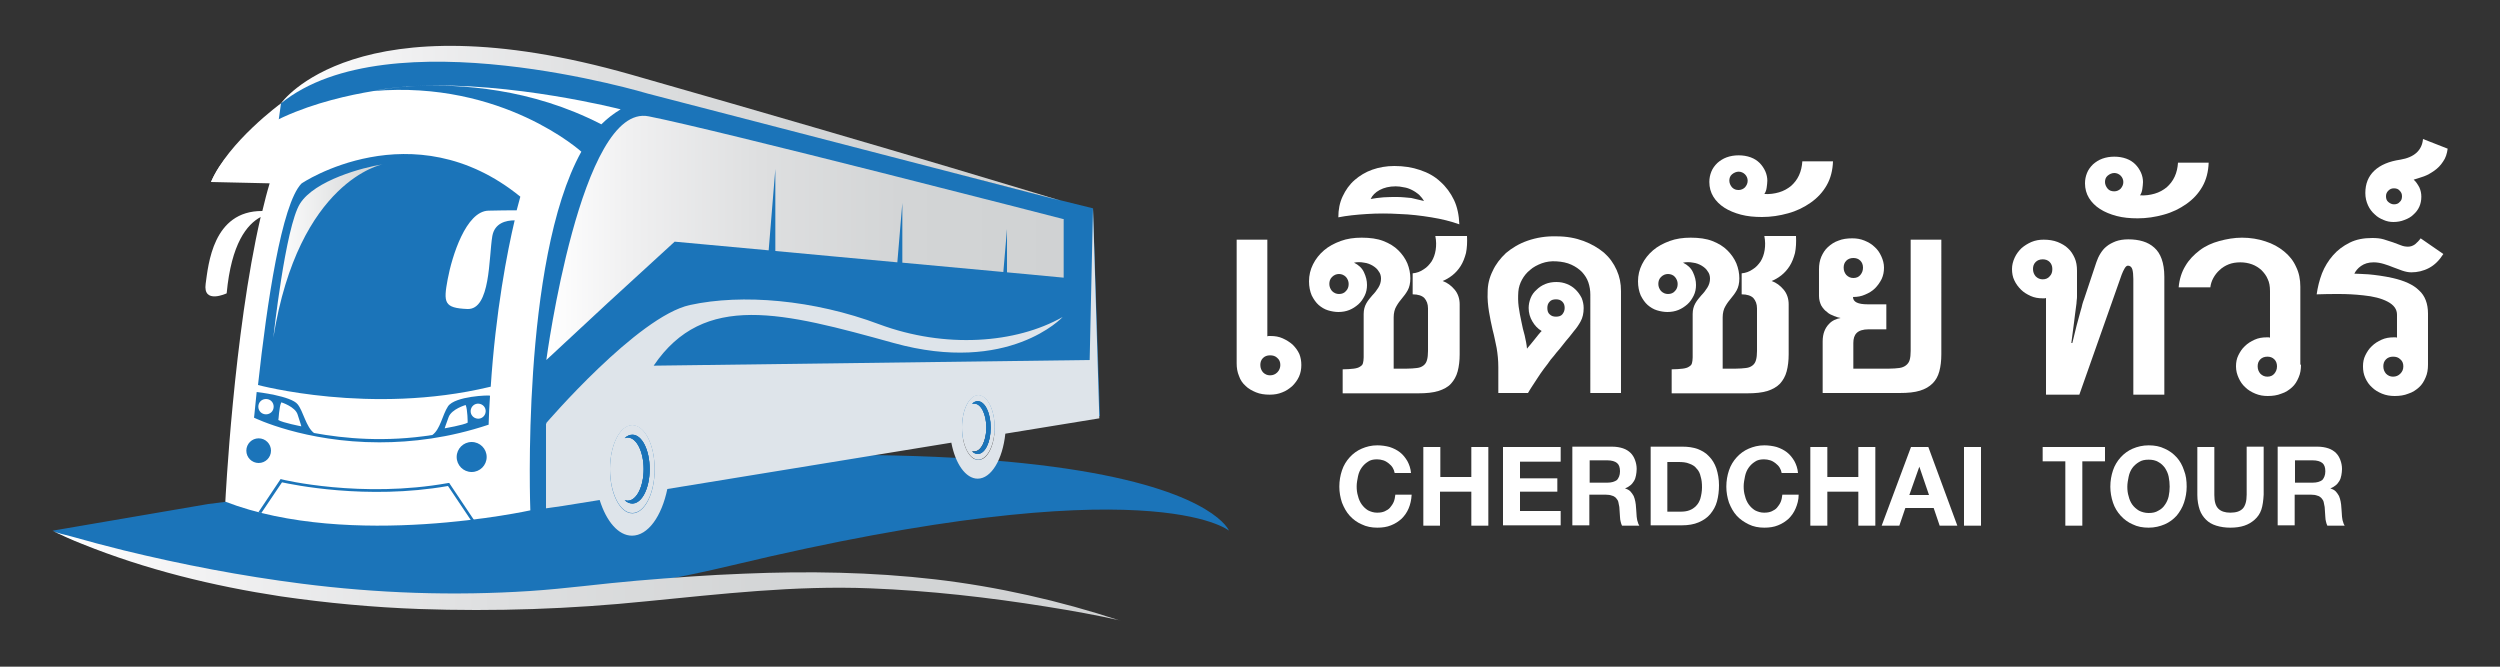 <?xml version="1.0" encoding="utf-8"?>
<!-- Generator: Adobe Illustrator 26.4.1, SVG Export Plug-In . SVG Version: 6.00 Build 0)  -->
<svg version="1.1" id="Layer_1" xmlns="http://www.w3.org/2000/svg" xmlns:xlink="http://www.w3.org/1999/xlink" x="0px" y="0px"
	 viewBox="0 0 750 200" style="enable-background:new 0 0 750 200;" xml:space="preserve">
<rect x="0" y="0" width="750" height="200" fill="#333333" stroke="none"/>
<style type="text/css">
	.st0{fill:#1B74B9;}
	.st1{fill:url(#SVGID_1_);}
	.st2{fill:#FFFFFF;}
	.st3{fill:#DEE4EA;}
	.st4{fill:#6F7175;}
	.st5{fill:#F49123;}
	.st6{fill:url(#SVGID_00000143611332371383520230000010884361912440766619_);}
	.st7{fill:none;}
	.st8{fill:url(#SVGID_00000013884236778756065790000001603893269013225893_);}
	.st9{fill:url(#SVGID_00000018225785002325316080000002570147076269128578_);}
</style>
<g>
	<g>
		<path class="st0" d="M62.5,151.2l-46.7,8c0,0,78.1,40.5,203.8,10.4s149.1-10.4,149.1-10.4S351.4,113.9,62.5,151.2z"/>
		<linearGradient id="SVGID_1_" gradientUnits="userSpaceOnUse" x1="15.684" y1="172.723" x2="336.345" y2="172.723">
			<stop  offset="0" style="stop-color:#FFFFFF"/>
			<stop  offset="0.16" style="stop-color:#F0F0F1"/>
			<stop  offset="0.414" style="stop-color:#DEDFE0"/>
			<stop  offset="0.685" style="stop-color:#D3D5D6"/>
			<stop  offset="1" style="stop-color:#D0D2D3"/>
		</linearGradient>
		<path class="st1" d="M336.3,186.2c-7.4-1.7-14.8-3-22.3-4.2c-17.5-2.8-35.1-4.8-52.9-5.5c-22.6-0.9-44.8,1.7-67.3,3.9
			c-22.5,2.3-45.3,3.1-68,2.3c-13.9-0.5-27.8-1.8-41.6-3.8c-20.3-3.1-40.4-8-59.5-15.7c-3.1-1.2-6.1-2.6-9.1-4
			c1.7,0.8,3.9,1.2,5.7,1.7c5.3,1.5,10.5,2.9,15.8,4.2c17.6,4.3,35.4,7.7,53.4,10c22.7,2.9,45.6,3.7,68.5,2.2
			c10.7-0.7,21.4-2.2,32.1-3.1c10.7-0.9,21.4-1.7,32.1-2.1c19.1-0.8,38.3-0.5,57.3,1.7c18.8,2.2,37.3,6.4,55.3,12.3
			C336.2,186.2,336.2,186.2,336.3,186.2z"/>
		<g>
			<path class="st2" d="M84.3,31c0,0-15.8,11.5-21,23.6L88.1,46l1.1-7.8L84.3,31z"/>
			<path class="st0" d="M67.7,150.6L84.3,31c0,0,16.7-18.7,49-14.6s42.8,5.8,42.8,5.8l121.1,32.5l21,5.4l9.7,2.4l2.1,62.3
				l-170.8,28.5L67.7,150.6z"/>
			<path class="st3" d="M189.7,127.5c-3.7,0-6.7,5.9-6.7,13.2c0,7.3,3,13.2,6.7,13.2c3.7,0,6.7-5.9,6.7-13.2
				C196.4,133.4,193.4,127.5,189.7,127.5z M189.7,151.1c-0.8,0-1.6-0.4-2.3-1c0.3,0.1,0.6,0.2,0.9,0.2c2.6,0,4.8-4.2,4.8-9.5
				c0-5.2-2.1-9.5-4.8-9.5c-0.3,0-0.6,0.1-0.9,0.2c0.7-0.7,1.4-1,2.3-1c2.9,0,5.2,4.6,5.2,10.3C194.9,146.5,192.6,151.1,189.7,151.1
				z"/>
			<path class="st3" d="M293.5,118.5c-2.7,0-4.9,4.4-4.9,9.7c0,5.4,2.2,9.7,4.9,9.7c2.7,0,4.9-4.4,4.9-9.7
				C298.4,122.9,296.2,118.5,293.5,118.5z M293.3,136.1c-0.6,0-1.2-0.3-1.7-0.8c0.2,0.1,0.4,0.1,0.7,0.1c2,0,3.6-3.2,3.6-7.2
				c0-4-1.6-7.2-3.6-7.2c-0.2,0-0.4,0-0.7,0.1c0.5-0.5,1.1-0.8,1.7-0.8c2.2,0,3.9,3.5,3.9,7.8C297.2,132.6,295.5,136.1,293.3,136.1z
				"/>
		</g>
		<g>
			<path class="st4" d="M76.2,124.8l0,0.2c0,0,0,0,0,0c0.9,0.4,1.8,0.7,2.7,1C78,125.7,77.1,125.2,76.2,124.8z"/>
			<path class="st4" d="M95.6,130.5c-0.1,0-0.1-0.1-0.2-0.1c-5.3-0.9-10.8-2.3-16.4-4.3C86.2,129.1,95.6,130.5,95.6,130.5z"/>
		</g>
		<path class="st5" d="M146.5,126.7C146.5,126.7,146.5,126.7,146.5,126.7C146.5,126.7,146.5,126.6,146.5,126.7L146.5,126.7z"/>
		
			<linearGradient id="SVGID_00000109726949000980237200000012496832335720524730_" gradientUnits="userSpaceOnUse" x1="163.89" y1="71.333" x2="318.888" y2="71.333">
			<stop  offset="0" style="stop-color:#FFFFFF"/>
			<stop  offset="0.16" style="stop-color:#F0F0F1"/>
			<stop  offset="0.414" style="stop-color:#DEDFE0"/>
			<stop  offset="0.685" style="stop-color:#D3D5D6"/>
			<stop  offset="1" style="stop-color:#D0D2D3"/>
		</linearGradient>
		<path style="fill:url(#SVGID_00000109726949000980237200000012496832335720524730_);" d="M318.9,65.7c0,0-103.9-26.8-124.3-30.8
			c-20.4-4.1-30.7,73.1-30.7,73.1l18.3-17l20.2-18.5l28.2,2.6l2-24.4v24.6l36.6,3.4l1.5-17.8v17.9l30.3,2.8l1.1-12.9v13l17,1.6V65.7
			z"/>
		<path class="st0" d="M189.7,130.4c-0.8,0-1.6,0.4-2.3,1c0.3-0.1,0.6-0.2,0.9-0.2c2.6,0,4.8,4.2,4.8,9.5c0,5.2-2.1,9.5-4.8,9.5
			c-0.3,0-0.6-0.1-0.9-0.2c0.7,0.7,1.4,1,2.3,1c2.9,0,5.2-4.6,5.2-10.3C194.9,135,192.6,130.4,189.7,130.4z"/>
		<path class="st0" d="M293.3,120.4c-0.6,0-1.2,0.3-1.7,0.8c0.2-0.1,0.4-0.1,0.7-0.1c2,0,3.6,3.2,3.6,7.2c0,4-1.6,7.2-3.6,7.2
			c-0.2,0-0.4,0-0.7-0.1c0.5,0.5,1.1,0.8,1.7,0.8c2.2,0,3.9-3.5,3.9-7.8C297.2,124,295.5,120.4,293.3,120.4z"/>
		<g>
			<path class="st0" d="M189.7,130.4c-0.8,0-1.6,0.4-2.3,1c0.3-0.1,0.6-0.2,0.9-0.2c2.6,0,4.8,4.2,4.8,9.5c0,5.2-2.1,9.5-4.8,9.5
				c-0.3,0-0.6-0.1-0.9-0.2c0.7,0.7,1.4,1,2.3,1c2.9,0,5.2-4.6,5.2-10.3C194.9,135,192.6,130.4,189.7,130.4z"/>
			<path class="st3" d="M327.9,62.5l-1,45.5l-130.8,1.7c15.1-22.3,38.8-16,72-6.8c34.6,9.6,50.7-7.8,50.7-7.8
				c-14.1,8-35.3,9.5-55,2.2c-19.7-7.4-41.2-9.2-56.8-5.8c-15.7,3.4-43.2,35.5-43.2,35.5l0.2,0l-0.2,0.2v25.3l4.9-0.7l11.2-1.8
				c2,6.4,5.6,10.7,9.7,10.7c4.8,0,8.9-5.8,10.6-14l85.2-13.9c1.2,6.3,4.3,10.8,7.9,10.8c4.1,0,7.5-5.8,8.3-13.5l28.2-4.6
				L327.9,62.5z M189.7,154c-3.7,0-6.7-5.9-6.7-13.2c0-7.3,3-13.2,6.7-13.2c3.7,0,6.7,5.9,6.7,13.2C196.4,148.1,193.4,154,189.7,154
				z M293.5,138c-2.7,0-4.9-4.4-4.9-9.7c0-5.4,2.2-9.7,4.9-9.7c2.7,0,4.9,4.4,4.9,9.7C298.4,133.7,296.2,138,293.5,138z"/>
			<path class="st0" d="M293.3,120.4c-0.6,0-1.2,0.3-1.7,0.8c0.2-0.1,0.4-0.1,0.7-0.1c2,0,3.6,3.2,3.6,7.2c0,4-1.6,7.2-3.6,7.2
				c-0.2,0-0.4,0-0.7-0.1c0.5,0.5,1.1,0.8,1.7,0.8c2.2,0,3.9-3.5,3.9-7.8C297.2,124,295.5,120.4,293.3,120.4z"/>
		</g>
		<path class="st7" d="M77.2,115.5c0,0,33.8,9.1,69.4,0.6l0.4-0.1l0,0.3c1.5-23,5-40.9,7.2-50.2c-2.6,0-6,0.8-6.7,4.7
			c-1.1,6.5-0.5,22.2-7.5,21.9c-7-0.3-7.2-2-5.9-8.9c1.3-7,5.6-20.4,12.2-20.6c3.3-0.1,6.3-0.1,8.5-0.1c0.7-2.7,1.1-4.1,1.1-4.1
			c-32.4-26.4-65.8-3.9-65.8-3.9C84.3,61.3,79.9,90.7,77.2,115.5z"/>
		<g>
			<path class="st2" d="M112.1,27.3c-14.7,2.4-41,9.2-48.8,27.3L80.9,55l0,0c-0.8,2.6-1.5,5.4-2.2,8.3c-14.9-0.1-16.2,16.2-17,21.8
				c-0.9,6.3,6.3,2.9,6.3,2.9c1.4-15,6.1-20.7,10.2-22.9c-8.1,35-10.6,85.4-10.6,85.4c37.5,14.5,91.5,2.6,91.5,2.6
				s-2.9-74.8,15.3-107.6C174.5,45.6,150.8,24,112.1,27.3z M156.1,59c0,0-0.4,1.4-1.1,4.1c-2.2,0-5.2,0-8.5,0.1
				c-6.7,0.2-10.9,13.6-12.2,20.6c-1.3,7-1.1,8.6,5.9,8.9c7,0.3,6.4-15.4,7.5-21.9c0.7-3.9,4.1-4.7,6.7-4.7
				c-2.2,9.3-5.7,27.2-7.2,50.2l0-0.3l-0.4,0.1c-35.6,8.5-69.4-0.6-69.4-0.6c2.7-24.8,7.1-54.2,13-60.4
				C90.2,55.1,123.7,32.7,156.1,59z"/>
			<path class="st2" d="M186.2,32.8c0,0-32.7-8.4-61.4-7c13.1-0.6,34.5,0.6,55.6,11.5C182.2,35.5,184.2,34,186.2,32.8z"/>
		</g>
		<path class="st2" d="M122.3,26L122.3,26c0.8-0.1,1.7-0.1,2.6-0.2c-7.9,0.4-12.7,1.4-12.7,1.4c3-0.5,6-0.9,9.2-1.2
			C121.9,26.1,122.3,26,122.3,26z"/>
		<g>
			
				<linearGradient id="SVGID_00000083051507148518140230000014687077332178362033_" gradientUnits="userSpaceOnUse" x1="84.344" y1="36.959" x2="318.192" y2="36.959">
				<stop  offset="0" style="stop-color:#FFFFFF"/>
				<stop  offset="0.16" style="stop-color:#F0F0F1"/>
				<stop  offset="0.414" style="stop-color:#DEDFE0"/>
				<stop  offset="0.685" style="stop-color:#D3D5D6"/>
				<stop  offset="1" style="stop-color:#D0D2D3"/>
			</linearGradient>
			<path style="fill:url(#SVGID_00000083051507148518140230000014687077332178362033_);" d="M318.2,60.2L194.4,28.1
				c0,0-77.7-23.4-110.1,2.9c0,0,22.4-32.2,105.1-8.6S318.2,60.2,318.2,60.2z"/>
			
				<linearGradient id="SVGID_00000106146128867797802720000016857461473198568610_" gradientUnits="userSpaceOnUse" x1="82.024" y1="75.328" x2="114.828" y2="75.328">
				<stop  offset="6.407077e-04" style="stop-color:#FFFFFF"/>
				<stop  offset="1" style="stop-color:#D0D2D3"/>
			</linearGradient>
			<path style="fill:url(#SVGID_00000106146128867797802720000016857461473198568610_);" d="M82,101.3c0,0,3.6-33.2,8-40.2
				s18.9-10.9,24.8-11.8C114.8,49.3,89.6,54,82,101.3z"/>
		</g>
		<g>
			<circle class="st0" cx="77.6" cy="135.2" r="3.7"/>
			<circle class="st0" cx="141.5" cy="137.1" r="4.5"/>
			<path class="st0" d="M134.4,121.9c-1.7,2.6-2.3,6.9-4.7,8.6c-14,2.2-26.3,1.1-35.5-0.6c-2.4-1.8-3.2-6.5-4.9-8.6
				c-1.9-2.5-12.2-3.7-12.3-3.7l-0.7,6.9l-0.1,0.8c0.2,0.1,15.2,7.4,37.6,7.4c9.8,0,20.8-1.3,32.8-5.3l0-0.4l0,0
				c0.1-2.8,0.2-5.5,0.4-8.2v-0.1C146.9,118.5,136.5,118.8,134.4,121.9z M84.4,120.7c0,0,4.2,1.3,4.9,3.7c0.8,2.4,1.1,3.5,1.1,3.5
				s-5.7-1.1-6.9-1.9C83.6,126,83.7,122,84.4,120.7z M79.8,119.7c1.3,0,2.3,1,2.3,2.3c0,1.3-1,2.3-2.3,2.3c-1.3,0-2.3-1-2.3-2.3
				C77.5,120.7,78.5,119.7,79.8,119.7z M141.2,123.2c0.1-1.3,1.2-2.2,2.4-2.1c1.3,0.1,2.2,1.2,2.1,2.4c-0.1,1.3-1.2,2.2-2.4,2.1
				C142,125.5,141.1,124.4,141.2,123.2z M134.6,125.1c0.9-2.4,5.1-3.6,5.1-3.6c0.6,1.4,0.6,5.3,0.6,5.3c-1.2,0.7-6.9,1.7-6.9,1.7
				S133.7,127.5,134.6,125.1z"/>
			<path class="st0" d="M134.8,144.9l-0.3,0c-26,4.7-49.8-1-50-1.1l-0.3-0.1l-6.7,10c0.3,0.1,0.6,0.2,0.9,0.2l6.2-9.2
				c2.8,0.6,25.3,5.4,49.8,1.1l6.9,10.3c0.3,0,0.6-0.1,0.9-0.1l-7.3-10.9L134.8,144.9z"/>
		</g>
	</g>
	<g>
		<g>
			<path class="st2" d="M390.4,109.5c0,1.2-0.2,2.4-0.7,3.5c-0.5,1.1-1.2,2-2,2.8c-0.9,0.8-1.9,1.5-3,1.9c-1.2,0.5-2.4,0.7-3.8,0.7
				c-1.5,0-2.9-0.2-4.1-0.7c-1.2-0.5-2.3-1.1-3.1-1.9c-0.9-0.8-1.6-1.8-2-3c-0.5-1.2-0.7-2.4-0.7-3.8V71.9h9.2v29
				c0.2-0.1,0.4-0.1,0.5-0.1c0.1,0,0.3,0,0.5,0c1.3,0,2.5,0.2,3.6,0.7c1.1,0.5,2.1,1.1,3,1.9c0.8,0.8,1.5,1.7,2,2.8
				C390.2,107.2,390.4,108.3,390.4,109.5z M384.1,109.5c0-0.9-0.3-1.6-0.9-2.1c-0.6-0.6-1.3-0.8-2.2-0.8c-0.9,0-1.6,0.3-2.1,0.8
				c-0.6,0.6-0.8,1.3-0.8,2.1c0,0.9,0.3,1.6,0.8,2.2c0.6,0.6,1.3,0.9,2.1,0.9c0.9,0,1.6-0.3,2.2-0.9
				C383.8,111.1,384.1,110.3,384.1,109.5z"/>
			<path class="st2" d="M440.1,70.8c0.1,1.9,0,3.6-0.3,5.1c-0.4,1.5-0.9,2.8-1.6,3.9c-0.7,1.1-1.5,2-2.5,2.8
				c-0.9,0.7-1.9,1.3-2.9,1.7c1.4,0.5,2.6,1.4,3.6,2.6c1,1.2,1.5,2.7,1.5,4.4v15c0,1.9-0.2,3.6-0.6,5.1c-0.4,1.5-1.1,2.7-2,3.7
				s-2.2,1.7-3.8,2.2c-1.6,0.5-3.6,0.7-6.1,0.7h-22.6v-7.2c1.3,0,2.4-0.1,3.3-0.2c0.8-0.1,1.5-0.3,1.9-0.6c0.5-0.3,0.8-0.6,0.9-1.1
				c0.1-0.4,0.2-1,0.2-1.7v-13c0-1.3,0.3-2.3,0.8-3.2c0.5-0.9,1.2-1.7,1.8-2.4c0.7-0.7,1.3-1.5,1.8-2.3c0.5-0.8,0.8-1.7,0.8-2.7
				c0-0.8-0.2-1.6-0.7-2.2c-0.4-0.7-1-1.2-1.8-1.7c-0.7-0.4-1.6-0.8-2.6-0.9c-1-0.2-2-0.2-3,0c1.4,0.7,2.4,1.6,3,2.9
				c0.6,1.3,0.9,2.5,0.9,3.8c0,1.1-0.2,2.2-0.7,3.2c-0.5,1-1.1,1.9-1.9,2.6c-0.8,0.7-1.7,1.3-2.7,1.7c-1,0.4-2.1,0.6-3.3,0.6
				c-1,0-2.1-0.2-3.1-0.5c-1-0.3-2-0.9-2.8-1.6c-0.8-0.7-1.5-1.7-2.1-2.9c-0.5-1.2-0.8-2.6-0.8-4.2c0-1.8,0.4-3.5,1.2-5.1
				c0.8-1.6,1.9-3,3.3-4.2c1.4-1.2,3.1-2.1,5-2.8c1.9-0.7,4-1,6.3-1c2.5,0,4.7,0.3,6.5,1c1.8,0.7,3.3,1.6,4.5,2.8
				c1.2,1.2,2.1,2.5,2.7,3.9c0.6,1.5,0.9,3,0.9,4.5c0,1.5-0.3,2.7-0.8,3.6c-0.5,0.9-1.1,1.7-1.7,2.4c-0.6,0.7-1.2,1.5-1.7,2.4
				c-0.5,0.8-0.8,2-0.8,3.3v15.4h3.8c1.3,0,2.3-0.1,3.2-0.2c0.9-0.1,1.5-0.4,2-0.8c0.5-0.4,0.8-0.9,1-1.6c0.2-0.7,0.3-1.6,0.3-2.7
				V92.5c0-1.3-0.4-2.3-1.1-3.1c-0.7-0.7-1.9-1.1-3.5-1.1v-6.3c1.2-0.1,2.3-0.5,3.3-1.2c1-0.6,1.7-1.4,2.4-2.4c0.6-1,1-2.1,1.2-3.4
				c0.2-1.3,0.2-2.7-0.1-4.2H440.1z M404.6,85.2c0-0.8-0.3-1.5-0.8-2.1c-0.6-0.6-1.3-0.9-2.1-0.9c-0.8,0-1.5,0.3-2.1,0.9
				c-0.6,0.6-0.8,1.3-0.8,2.1c0,0.8,0.3,1.5,0.8,2.1c0.6,0.6,1.3,0.9,2.1,0.9c0.9,0,1.6-0.3,2.1-0.9
				C404.3,86.8,404.6,86.1,404.6,85.2z"/>
			<path class="st2" d="M437.8,67.3c-2.5-0.9-5.3-1.6-8.4-2.1c-3.1-0.5-6.3-0.9-9.6-1c-3.3-0.2-6.5-0.2-9.7,0
				c-3.2,0.2-6.1,0.5-8.6,1c0-2.3,0.4-4.4,1.3-6.3c0.9-1.9,2-3.5,3.6-4.9c1.5-1.3,3.3-2.4,5.3-3.1c2-0.7,4.2-1.1,6.6-1.1
				c2.8,0,5.4,0.4,7.7,1.2c2.4,0.8,4.4,1.9,6.1,3.5c1.7,1.5,3.1,3.4,4.1,5.5C437.2,62.1,437.7,64.6,437.8,67.3z M427.2,60.3
				c-0.4-0.7-0.9-1.3-1.5-1.9c-0.6-0.5-1.3-1-2.1-1.4c-0.8-0.4-1.6-0.7-2.4-0.8c-0.9-0.2-1.7-0.3-2.5-0.3c-1.9,0-3.5,0.4-4.8,1.1
				c-1.3,0.7-2.2,1.6-2.7,2.7c1.2-0.2,2.4-0.4,3.8-0.5c1.4-0.1,2.8-0.1,4.2-0.1c1.4,0,2.9,0.2,4.2,0.3
				C424.6,59.7,425.9,60,427.2,60.3z"/>
			<path class="st2" d="M477.1,88.4c0-1.3-0.2-2.5-0.6-3.7c-0.4-1.2-1.1-2.2-1.9-3.1c-0.9-0.9-1.9-1.6-3.2-2.2
				c-1.3-0.6-2.8-0.9-4.5-1c-1.6-0.1-3,0.1-4.4,0.6c-1.3,0.5-2.5,1.1-3.5,2c-1,0.8-1.8,1.8-2.4,2.9c-0.6,1.1-1,2.3-1.1,3.6
				c-0.1,1.5-0.1,3,0.1,4.5c0.2,1.5,0.5,3,0.8,4.4c0.3,1.5,0.6,2.9,1,4.2c0.3,1.4,0.6,2.7,0.7,4c0.2-0.3,0.5-0.6,1-1.2
				c0.4-0.5,0.8-1,1.3-1.6c0.4-0.5,0.8-1,1.2-1.5c0.4-0.5,0.7-0.8,0.9-1c-1.2-0.7-2.1-1.7-2.8-2.9c-0.7-1.2-1.1-2.5-1.1-4
				c0-1,0.2-2,0.6-3c0.4-1,1-1.8,1.8-2.5c0.7-0.7,1.6-1.3,2.6-1.7c1-0.4,2.1-0.6,3.3-0.6c1.2,0,2.2,0.2,3.2,0.6c1,0.4,1.9,1,2.6,1.7
				c0.7,0.7,1.3,1.5,1.8,2.5c0.4,1,0.6,2,0.6,3c0,1.6-0.3,2.9-0.9,4c-0.6,1.1-1.3,2.1-2,2.9c-0.4,0.6-1,1.2-1.5,1.9
				c-0.6,0.7-1.2,1.4-1.8,2.2c-0.6,0.8-1.2,1.5-1.9,2.3c-0.6,0.8-1.2,1.5-1.8,2.2c-0.6,0.9-1.3,1.8-2,2.7c-0.7,1-1.4,1.9-2,2.9
				c-0.6,0.9-1.2,1.8-1.7,2.6c-0.5,0.8-0.9,1.4-1.1,1.8h-8.9v-7.8c0-2-0.2-3.9-0.5-5.7c-0.4-1.8-0.7-3.6-1.2-5.4
				c-0.4-1.8-0.8-3.6-1.1-5.5s-0.5-3.8-0.4-5.9c0-2.2,0.5-4.3,1.5-6.3c0.9-2,2.3-3.8,4-5.4c1.8-1.5,3.9-2.8,6.5-3.7
				c2.6-0.9,5.5-1.4,8.7-1.3c3,0,5.7,0.5,8.1,1.4c2.4,0.9,4.4,2.1,6.1,3.5c1.7,1.5,2.9,3.2,3.8,5.2c0.9,2,1.3,4,1.3,6.3v30.6h-9.2
				V88.4z M469.4,92.4c0-0.8-0.2-1.4-0.7-1.9c-0.5-0.5-1.1-0.7-1.9-0.7c-0.8,0-1.5,0.2-1.9,0.7c-0.5,0.5-0.7,1.1-0.7,1.9
				c0,0.8,0.2,1.5,0.7,1.9c0.5,0.5,1.1,0.7,1.9,0.7c0.8,0,1.5-0.2,1.9-0.7C469.1,93.8,469.4,93.2,469.4,92.4z"/>
			<path class="st2" d="M538.8,70.8c0.1,1.9,0,3.6-0.3,5.1c-0.4,1.5-0.9,2.8-1.6,3.9c-0.7,1.1-1.5,2-2.5,2.8
				c-0.9,0.7-1.9,1.3-2.9,1.7c1.4,0.5,2.6,1.4,3.6,2.6c1,1.2,1.5,2.7,1.5,4.4v15c0,1.9-0.2,3.6-0.6,5.1c-0.4,1.5-1.1,2.7-2,3.7
				c-1,1-2.2,1.7-3.8,2.2c-1.6,0.5-3.6,0.7-6.1,0.7h-22.6v-7.2c1.3,0,2.4-0.1,3.3-0.2c0.8-0.1,1.5-0.3,1.9-0.6
				c0.5-0.3,0.8-0.6,0.9-1.1c0.1-0.4,0.2-1,0.2-1.7v-13c0-1.3,0.3-2.3,0.8-3.2c0.5-0.9,1.2-1.7,1.8-2.4c0.7-0.7,1.3-1.5,1.8-2.3
				c0.5-0.8,0.8-1.7,0.8-2.7c0-0.8-0.2-1.6-0.7-2.2c-0.4-0.7-1-1.2-1.8-1.7c-0.7-0.4-1.6-0.8-2.6-0.9c-1-0.2-2-0.2-3,0
				c1.4,0.7,2.4,1.6,3,2.9c0.6,1.3,0.9,2.5,0.9,3.8c0,1.1-0.2,2.2-0.7,3.2c-0.5,1-1.1,1.9-1.9,2.6c-0.8,0.7-1.7,1.3-2.7,1.7
				c-1,0.4-2.1,0.6-3.3,0.6c-1,0-2.1-0.2-3.1-0.5c-1-0.3-2-0.9-2.8-1.6c-0.8-0.7-1.5-1.7-2.1-2.9c-0.5-1.2-0.8-2.6-0.8-4.2
				c0-1.8,0.4-3.5,1.2-5.1c0.8-1.6,1.9-3,3.3-4.2c1.4-1.2,3.1-2.1,5-2.8c1.9-0.7,4-1,6.3-1c2.5,0,4.7,0.3,6.5,1
				c1.8,0.7,3.3,1.6,4.5,2.8c1.2,1.2,2.1,2.5,2.7,3.9c0.6,1.5,0.9,3,0.9,4.5c0,1.5-0.3,2.7-0.8,3.6c-0.5,0.9-1.1,1.7-1.7,2.4
				c-0.6,0.7-1.2,1.5-1.7,2.4c-0.5,0.8-0.8,2-0.8,3.3v15.4h3.8c1.3,0,2.3-0.1,3.2-0.2c0.9-0.1,1.5-0.4,2-0.8c0.5-0.4,0.8-0.9,1-1.6
				c0.2-0.7,0.3-1.6,0.3-2.7V92.5c0-1.3-0.4-2.3-1.1-3.1c-0.7-0.7-1.9-1.1-3.5-1.1v-6.3c1.2-0.1,2.3-0.5,3.3-1.2
				c1-0.6,1.7-1.4,2.4-2.4c0.6-1,1-2.1,1.2-3.4c0.2-1.3,0.2-2.7-0.1-4.2H538.8z M503.3,85.2c0-0.8-0.3-1.5-0.8-2.1s-1.3-0.9-2.1-0.9
				c-0.8,0-1.5,0.3-2.1,0.9c-0.6,0.6-0.8,1.3-0.8,2.1c0,0.8,0.3,1.5,0.8,2.1c0.6,0.6,1.3,0.9,2.1,0.9c0.9,0,1.6-0.3,2.1-0.9
				C503,86.8,503.3,86.1,503.3,85.2z"/>
			<path class="st2" d="M549.9,48.4c-0.1,2.7-0.7,5.1-1.9,7.2c-1.2,2.1-2.8,3.8-4.8,5.2c-2,1.4-4.2,2.5-6.8,3.2
				c-2.5,0.7-5.1,1.1-7.8,1.1c-2.3,0-4.4-0.2-6.3-0.7c-1.9-0.5-3.6-1.2-5-2.1c-1.4-0.9-2.5-2-3.3-3.3c-0.8-1.3-1.2-2.8-1.2-4.4
				c0-1.1,0.2-2.1,0.6-3.1c0.4-1,1-1.8,1.8-2.6c0.8-0.7,1.7-1.3,2.8-1.7c1.1-0.4,2.3-0.6,3.6-0.6c1.3,0,2.5,0.2,3.6,0.6
				c1.1,0.4,2,1,2.7,1.7c0.7,0.7,1.3,1.6,1.7,2.5c0.4,0.9,0.6,1.9,0.6,2.8c0,0.6-0.1,1.3-0.2,2.1c-0.1,0.8-0.4,1.5-0.7,1.9
				c1.6,0.1,3-0.1,4.4-0.5c1.4-0.4,2.6-1.1,3.6-1.9c1-0.9,1.8-1.9,2.4-3.2c0.6-1.3,0.9-2.7,1-4.2H549.9z M524.3,54.2
				c0-0.7-0.3-1.4-0.8-1.9c-0.5-0.5-1.2-0.8-1.9-0.8c-0.7,0-1.4,0.3-2,0.8c-0.6,0.5-0.8,1.2-0.8,1.9c0,0.7,0.3,1.4,0.8,2
				c0.6,0.6,1.2,0.8,2,0.8c0.7,0,1.4-0.3,1.9-0.8C524,55.6,524.3,55,524.3,54.2z"/>
			<path class="st2" d="M582.4,106.3c0,1.9-0.2,3.6-0.6,5.1c-0.4,1.5-1.1,2.7-2,3.6c-1,1-2.2,1.7-3.8,2.2c-1.6,0.5-3.6,0.7-6.1,0.7
				h-23.1v-15.5c0-1.2,0.2-2.2,0.5-3c0.3-0.8,0.8-1.6,1.3-2.1c0.5-0.6,1.1-1,1.7-1.3c0.6-0.3,1.3-0.5,1.9-0.6
				c-0.6-0.1-1.3-0.3-2-0.6c-0.7-0.3-1.5-0.6-2.1-1.2c-0.7-0.5-1.2-1.1-1.7-1.9c-0.4-0.8-0.7-1.8-0.7-2.9v-8c0-1.4,0.2-2.6,0.7-3.8
				c0.5-1.1,1.1-2.1,2-2.9c0.9-0.8,1.9-1.5,3.1-1.9c1.2-0.5,2.6-0.7,4.2-0.7c1.3,0,2.5,0.2,3.7,0.7c1.2,0.5,2.2,1.1,3,1.9
				c0.9,0.8,1.5,1.7,2,2.8c0.5,1.1,0.8,2.2,0.8,3.4c0,1.2-0.2,2.3-0.7,3.4c-0.5,1-1.2,2-2,2.8c-0.8,0.8-1.8,1.4-3,1.9
				c-1.1,0.5-2.3,0.7-3.6,0.7c0,1.5,1.5,2.2,4.4,2.2h5.6v7.5h-5.3c-1.7,0-2.9,0.4-3.6,1.1c-0.7,0.7-1,1.7-1,3v7.7h10.7
				c1.2,0,2.3-0.1,3.1-0.2c0.8-0.1,1.5-0.4,2-0.8c0.5-0.4,0.9-0.9,1.1-1.6c0.2-0.7,0.3-1.6,0.3-2.7V71.9h9.2V106.3z M558.9,80.3
				c0-0.9-0.3-1.6-0.8-2.1c-0.6-0.6-1.3-0.8-2.1-0.8c-0.9,0-1.6,0.3-2.1,0.8c-0.6,0.6-0.8,1.3-0.8,2.1c0,0.9,0.3,1.6,0.8,2.2
				c0.6,0.6,1.3,0.9,2.1,0.9c0.9,0,1.6-0.3,2.1-0.9C558.6,81.9,558.9,81.2,558.9,80.3z"/>
			<path class="st2" d="M640,83.7c0-1.2-0.1-2.2-0.3-2.9c-0.2-0.7-0.7-1.1-1.3-1.1c-0.4,0-0.7,0.3-1,0.8c-0.3,0.5-0.6,1.1-0.9,1.9
				l-12.7,36h-10v-29c-0.2,0.1-0.4,0.1-0.5,0.1c-0.2,0-0.3,0-0.5,0c-1.3,0-2.5-0.2-3.6-0.7c-1.1-0.5-2.1-1.1-2.9-1.9
				c-0.8-0.8-1.5-1.7-2-2.8c-0.5-1-0.7-2.2-0.7-3.4c0-1.2,0.3-2.3,0.8-3.4c0.5-1.1,1.2-2,2-2.8c0.9-0.8,1.9-1.4,3-1.9
				c1.2-0.5,2.4-0.7,3.7-0.7c1.5,0,2.9,0.2,4.2,0.7c1.2,0.5,2.3,1.1,3.1,1.9c0.9,0.8,1.5,1.8,2,2.9c0.5,1.1,0.7,2.4,0.7,3.8v7.7
				c0,0.3,0,0.7-0.1,1.3c0,0.5-0.1,1.2-0.2,1.9c-0.1,0.7-0.2,1.5-0.3,2.3s-0.2,1.6-0.3,2.4l-0.8,6.1h0.3l1.3-5.3
				c0.2-0.7,0.4-1.4,0.6-2.2c0.2-0.7,0.4-1.5,0.6-2.2c0.2-0.7,0.4-1.3,0.5-1.9c0.2-0.6,0.3-1.1,0.5-1.5l3.7-11.1
				c0.3-0.9,0.7-1.8,1.2-2.6c0.5-0.8,1.1-1.6,1.9-2.2c0.7-0.6,1.7-1.1,2.7-1.5c1.1-0.4,2.4-0.6,3.8-0.6c1.6,0,3.1,0.2,4.4,0.6
				c1.3,0.4,2.4,1,3.4,1.9s1.7,2,2.2,3.4c0.5,1.4,0.8,3.2,0.8,5.3v35.4H640V83.7z M615.7,80.7c0-0.9-0.3-1.6-0.8-2.1
				c-0.6-0.6-1.3-0.8-2.1-0.8c-0.9,0-1.6,0.3-2.1,0.8c-0.6,0.6-0.8,1.3-0.8,2.1c0,0.9,0.3,1.6,0.8,2.2c0.6,0.6,1.3,0.9,2.1,0.9
				c0.9,0,1.6-0.3,2.1-0.9C615.5,82.3,615.7,81.6,615.7,80.7z"/>
			<path class="st2" d="M662.6,48.8c-0.1,2.7-0.7,5.1-1.9,7.2c-1.2,2.1-2.8,3.8-4.8,5.2c-2,1.4-4.2,2.5-6.8,3.2
				c-2.5,0.7-5.1,1.1-7.8,1.1c-2.3,0-4.4-0.2-6.3-0.7c-1.9-0.5-3.6-1.2-5-2.1c-1.4-0.9-2.5-2-3.3-3.3c-0.8-1.3-1.2-2.8-1.2-4.4
				c0-1.1,0.2-2.1,0.6-3.1c0.4-1,1-1.8,1.8-2.6c0.8-0.7,1.7-1.3,2.8-1.7c1.1-0.4,2.3-0.6,3.6-0.6c1.3,0,2.5,0.2,3.6,0.6
				c1.1,0.4,2,1,2.7,1.7c0.7,0.7,1.3,1.6,1.7,2.5c0.4,0.9,0.6,1.9,0.6,2.8c0,0.6-0.1,1.3-0.2,2.1c-0.1,0.8-0.4,1.5-0.7,1.9
				c1.6,0.1,3-0.1,4.4-0.5c1.4-0.4,2.6-1.1,3.6-1.9c1-0.9,1.8-1.9,2.4-3.2c0.6-1.3,0.9-2.7,1-4.2H662.6z M637,54.6
				c0-0.7-0.3-1.4-0.8-1.9c-0.5-0.5-1.2-0.8-1.9-0.8c-0.7,0-1.4,0.3-2,0.8c-0.6,0.5-0.8,1.2-0.8,1.9c0,0.7,0.3,1.4,0.8,2
				s1.2,0.8,2,0.8c0.7,0,1.4-0.3,1.9-0.8C636.7,56,637,55.4,637,54.6z"/>
			<path class="st2" d="M690.3,109.4c0,1.4-0.2,2.7-0.7,3.8c-0.5,1.2-1.1,2.2-2,3c-0.9,0.8-1.9,1.5-3.2,1.9
				c-1.2,0.5-2.6,0.7-4.1,0.7c-1.3,0-2.5-0.2-3.7-0.7c-1.2-0.5-2.2-1.1-3-1.9c-0.9-0.8-1.5-1.7-2-2.8c-0.5-1.1-0.8-2.2-0.8-3.5
				c0-1.2,0.2-2.3,0.7-3.3c0.5-1,1.1-2,2-2.8c0.8-0.8,1.8-1.4,2.9-1.9c1.1-0.5,2.3-0.7,3.6-0.7c0.2,0,0.4,0,0.5,0
				c0.1,0,0.3,0,0.5,0.1v-14c0-1.4-0.2-2.6-0.7-3.6c-0.4-1-1.1-1.9-1.9-2.7c-0.8-0.7-1.7-1.3-2.8-1.7c-1.1-0.4-2.3-0.6-3.5-0.6
				c-1.3,0-2.5,0.2-3.5,0.6c-1,0.4-2,1-2.7,1.7c-0.8,0.7-1.4,1.5-1.9,2.4c-0.5,0.9-0.8,1.9-0.9,2.8h-9.5c0.2-2.4,0.9-4.6,2-6.4
				c1.1-1.9,2.6-3.4,4.3-4.7c1.7-1.3,3.7-2.2,5.9-2.8c2.2-0.6,4.5-1,6.8-1c2.5,0,4.9,0.4,7,1.1c2.2,0.7,4,1.7,5.6,3
				c1.6,1.3,2.8,2.8,3.6,4.6c0.9,1.8,1.3,3.8,1.3,6V109.4z M683.1,109.9c0-0.9-0.3-1.6-0.8-2.1c-0.6-0.6-1.3-0.8-2.1-0.8
				c-0.9,0-1.6,0.3-2.1,0.8c-0.6,0.6-0.8,1.3-0.8,2.1c0,0.9,0.3,1.6,0.8,2.2c0.6,0.6,1.3,0.9,2.1,0.9c0.9,0,1.6-0.3,2.1-0.9
				C682.8,111.5,683.1,110.8,683.1,109.9z"/>
			<path class="st2" d="M733,76.2c-1.2,1.9-2.6,3.3-4.3,4.2c-1.7,0.9-3.5,1.3-5.3,1.3c-0.9,0-1.8-0.2-2.7-0.5
				c-0.9-0.3-1.8-0.7-2.7-1c-0.9-0.4-1.9-0.7-2.8-1c-1-0.3-2-0.5-3.1-0.5c-1.6,0-2.8,0.4-3.8,1.1c-1,0.7-1.6,1.5-2,2.3
				c0.8,0,2.3,0.1,4.3,0.2c2.1,0.2,4.5,0.5,7.2,1.1c3.5,0.8,6.2,2,7.9,3.7c1.8,1.6,2.7,4,2.7,7v15.3c0,1.4-0.2,2.7-0.7,3.8
				c-0.5,1.2-1.1,2.2-2,3c-0.9,0.8-1.9,1.5-3.2,1.9c-1.2,0.5-2.6,0.7-4.1,0.7c-1.3,0-2.6-0.2-3.8-0.7c-1.2-0.5-2.2-1.1-3-1.9
				c-0.9-0.8-1.5-1.7-2-2.8c-0.5-1.1-0.7-2.2-0.7-3.5c0-1.2,0.2-2.3,0.7-3.3c0.5-1,1.1-2,2-2.8c0.8-0.8,1.8-1.4,2.9-1.9
				c1.1-0.5,2.3-0.7,3.6-0.7c0.2,0,0.4,0,0.5,0c0.2,0,0.3,0,0.5,0.1v-6.9c0-1.6-0.9-2.9-2.8-3.9c-1.9-1-4.3-1.6-7.3-1.9
				c-2.7-0.3-5.1-0.4-7.2-0.4c-2.2,0-4.4,0-6.8,0.1c0.3-2.1,0.8-4.2,1.6-6.3c0.8-2,1.9-3.8,3.3-5.4s3-2.8,5-3.8c2-1,4.2-1.4,6.8-1.4
				c1.2,0,2.4,0.1,3.4,0.4c1,0.3,1.9,0.6,2.8,0.9c0.8,0.3,1.6,0.6,2.4,0.9c0.7,0.3,1.5,0.4,2.1,0.4c0.7,0,1.4-0.2,2.1-0.7
				c0.6-0.5,1.2-1.1,1.7-1.8L733,76.2z M721,109.9c0-0.9-0.3-1.6-0.9-2.1c-0.6-0.6-1.3-0.8-2.2-0.8c-0.9,0-1.6,0.3-2.1,0.8
				c-0.6,0.6-0.8,1.3-0.8,2.1c0,0.9,0.3,1.6,0.8,2.2c0.6,0.6,1.3,0.9,2.1,0.9c0.9,0,1.6-0.3,2.2-0.9
				C720.7,111.5,721,110.8,721,109.9z"/>
			<path class="st2" d="M734.3,44.6c-0.2,1.5-0.6,2.8-1.4,3.9c-0.7,1.1-1.6,2-2.6,2.7c-1,0.7-2,1.3-3.1,1.7c-1.1,0.4-2.2,0.7-3.1,1
				c0.7,0.6,1.2,1.4,1.7,2.3c0.4,0.9,0.6,1.8,0.6,2.8c0,1.1-0.2,2.1-0.6,3c-0.4,0.9-1,1.7-1.8,2.4c-0.7,0.7-1.6,1.2-2.7,1.6
				c-1,0.4-2.1,0.6-3.3,0.6c-1,0-2-0.2-2.9-0.6c-1-0.4-1.9-0.9-2.7-1.7c-0.8-0.7-1.5-1.6-2-2.7c-0.5-1.1-0.8-2.3-0.8-3.7
				c0-2.8,0.9-5,2.7-6.7c1.8-1.7,4.4-2.8,7.8-3.3c4.2-0.7,6.5-2.8,6.8-6.2L734.3,44.6z M720.6,58.9c0-0.7-0.2-1.2-0.7-1.7
				c-0.4-0.5-1-0.7-1.7-0.7c-0.7,0-1.2,0.2-1.7,0.7c-0.5,0.5-0.7,1-0.7,1.7c0,0.7,0.2,1.3,0.7,1.7c0.5,0.4,1,0.7,1.7,0.7
				c0.7,0,1.3-0.2,1.7-0.7C720.4,60.2,720.6,59.6,720.6,58.9z"/>
		</g>
		<g>
			<path class="st2" d="M422.6,152.5c-0.5,1.2-1.2,2.2-2.1,3.1c-0.9,0.8-1.9,1.5-3.2,2c-1.2,0.5-2.6,0.7-4.1,0.7
				c-1.7,0-3.3-0.3-4.7-1c-1.4-0.6-2.6-1.5-3.6-2.6c-1-1.1-1.7-2.4-2.3-3.9c-0.5-1.5-0.8-3.1-0.8-4.8c0-1.8,0.3-3.4,0.8-4.9
				c0.5-1.5,1.3-2.8,2.3-3.9c1-1.1,2.2-2,3.6-2.6c1.4-0.6,2.9-1,4.7-1c1.3,0,2.6,0.2,3.7,0.5c1.2,0.4,2.2,0.9,3.1,1.6
				c0.9,0.7,1.6,1.6,2.2,2.6c0.6,1.1,1,2.3,1.1,3.6h-4.9c-0.1-0.6-0.3-1.1-0.6-1.6c-0.3-0.5-0.7-0.9-1.2-1.3c-0.5-0.4-1-0.7-1.6-0.9
				s-1.3-0.3-1.9-0.3c-1.1,0-2,0.2-2.7,0.7c-0.8,0.5-1.4,1.1-1.9,1.8c-0.5,0.7-0.9,1.6-1.1,2.6c-0.2,1-0.4,2-0.4,3
				c0,1,0.1,2,0.4,2.9c0.2,0.9,0.6,1.8,1.1,2.5c0.5,0.7,1.1,1.3,1.9,1.8c0.8,0.4,1.7,0.7,2.7,0.7c0.9,0,1.6-0.1,2.3-0.4
				c0.6-0.3,1.2-0.6,1.6-1.1c0.4-0.5,0.8-1,1.1-1.7c0.3-0.7,0.4-1.4,0.5-2.2h4.9C423.4,150,423.1,151.3,422.6,152.5z"/>
			<path class="st2" d="M441.3,147.5H432v10.2H427v-23.6h5.1v9h9.3v-9h5.1v23.6h-5.1V147.5z"/>
			<path class="st2" d="M450.9,134.1h17.3v4.4h-12.2v5h11.2v4h-11.2v5.8h12.2v4.3h-17.3V134.1z"/>
			<path class="st2" d="M486.6,157.7c-0.2-0.4-0.3-0.8-0.4-1.2c-0.1-0.4-0.2-0.9-0.2-1.4c0-0.5-0.1-1-0.1-1.5c0-0.5-0.1-1-0.1-1.5
				c-0.1-0.6-0.2-1.1-0.3-1.5c-0.1-0.5-0.4-0.8-0.7-1.2c-0.3-0.3-0.7-0.6-1.2-0.7c-0.5-0.2-1.1-0.3-1.9-0.3h-4.9v9.2h-5.1v-23.6h12
				c1.2,0,2.3,0.2,3.2,0.5c0.9,0.3,1.7,0.8,2.3,1.4c0.6,0.6,1,1.3,1.3,2.1c0.3,0.8,0.5,1.7,0.5,2.7c0,0.7-0.1,1.3-0.2,1.9
				c-0.1,0.6-0.3,1.2-0.6,1.7c-0.3,0.5-0.7,1-1.1,1.3c-0.5,0.4-1,0.7-1.6,0.9v0c0.6,0.2,1.2,0.5,1.6,0.9c0.4,0.4,0.7,0.9,1,1.4
				c0.2,0.5,0.4,1.1,0.5,1.7c0.1,0.6,0.2,1.2,0.2,1.7c0,0.4,0.1,0.8,0.1,1.3c0,0.5,0.1,1,0.1,1.5c0.1,0.5,0.1,1,0.3,1.5
				c0.1,0.5,0.3,0.9,0.5,1.2H486.6z M486,141.4c0-1.2-0.3-2-0.9-2.5c-0.6-0.5-1.6-0.8-2.9-0.8h-5.3v6.7h5.3c1.3,0,2.2-0.3,2.9-0.8
				C485.6,143.4,486,142.6,486,141.4z"/>
			<path class="st2" d="M515.7,145.6c0,1.7-0.2,3.3-0.6,4.8c-0.4,1.5-1.1,2.7-2,3.8c-0.9,1.1-2.1,1.9-3.5,2.5
				c-1.4,0.6-3.1,0.9-5.1,0.9h-9.3v-23.6h9.6c1.6,0,3.1,0.2,4.5,0.7c1.3,0.5,2.5,1.2,3.4,2.2c1,1,1.7,2.2,2.2,3.6
				C515.4,142.1,515.7,143.7,515.7,145.6z M510.6,146.2c0-1.2-0.1-2.3-0.4-3.2c-0.2-1-0.6-1.8-1.2-2.4c-0.5-0.7-1.3-1.2-2.2-1.5
				c-0.9-0.4-2-0.5-3.3-0.5h-3.3v14.9h4c0.9,0,1.8-0.1,2.6-0.4c0.8-0.3,1.4-0.7,2-1.3c0.6-0.6,1-1.3,1.3-2.2
				C510.4,148.5,510.6,147.4,510.6,146.2z"/>
			<path class="st2" d="M538.7,152.5c-0.5,1.2-1.2,2.2-2.1,3.1c-0.9,0.8-1.9,1.5-3.2,2c-1.2,0.5-2.6,0.7-4.1,0.7
				c-1.7,0-3.3-0.3-4.7-1s-2.6-1.5-3.6-2.6c-1-1.1-1.7-2.4-2.3-3.9c-0.5-1.5-0.8-3.1-0.8-4.8c0-1.8,0.3-3.4,0.8-4.9
				c0.5-1.5,1.3-2.8,2.3-3.9c1-1.1,2.2-2,3.6-2.6c1.4-0.6,2.9-1,4.7-1c1.3,0,2.6,0.2,3.7,0.5c1.2,0.4,2.2,0.9,3.1,1.6
				c0.9,0.7,1.6,1.6,2.2,2.6c0.6,1.1,1,2.3,1.1,3.6h-4.9c-0.1-0.6-0.3-1.1-0.6-1.6c-0.3-0.5-0.7-0.9-1.2-1.3c-0.5-0.4-1-0.7-1.6-0.9
				c-0.6-0.2-1.3-0.3-1.9-0.3c-1.1,0-2,0.2-2.7,0.7c-0.8,0.5-1.4,1.1-1.9,1.8c-0.5,0.7-0.9,1.6-1.1,2.6c-0.2,1-0.4,2-0.4,3
				c0,1,0.1,2,0.4,2.9c0.2,0.9,0.6,1.8,1.1,2.5c0.5,0.7,1.1,1.3,1.9,1.8c0.8,0.4,1.7,0.7,2.7,0.7c0.9,0,1.6-0.1,2.3-0.4
				c0.6-0.3,1.2-0.6,1.6-1.1c0.4-0.5,0.8-1,1.1-1.7c0.3-0.7,0.4-1.4,0.5-2.2h4.9C539.6,150,539.2,151.3,538.7,152.5z"/>
			<path class="st2" d="M557.5,147.5h-9.3v10.2h-5.1v-23.6h5.1v9h9.3v-9h5.1v23.6h-5.1V147.5z"/>
			<path class="st2" d="M580.1,152.4h-8.5l-1.8,5.3h-5.3l8.8-23.6h5.2l8.7,23.6h-5.3L580.1,152.4z M575.8,140l-3,8.5h5.9L575.8,140
				L575.8,140z"/>
			<path class="st2" d="M589.2,134.1h5.1v23.6h-5.1V134.1z"/>
			<path class="st2" d="M624.7,157.7h-5.1v-19.3h-6.8v-4.3h18.7v4.3h-6.8V157.7z"/>
			<path class="st2" d="M656,146c0,1.7-0.3,3.3-0.8,4.8c-0.5,1.5-1.3,2.8-2.2,3.9c-1,1.1-2.2,2-3.6,2.6c-1.4,0.6-3,1-4.8,1
				c-1.8,0-3.4-0.3-4.8-1c-1.4-0.6-2.6-1.5-3.6-2.6c-1-1.1-1.8-2.4-2.3-3.9c-0.5-1.5-0.8-3.1-0.8-4.8c0-1.8,0.3-3.4,0.8-4.9
				c0.5-1.5,1.3-2.8,2.3-3.9c1-1.1,2.2-2,3.6-2.6c1.4-0.6,3-1,4.8-1c1.8,0,3.4,0.3,4.8,1c1.4,0.6,2.6,1.5,3.6,2.6
				c1,1.1,1.7,2.4,2.2,3.9C655.8,142.6,656,144.2,656,146z M650.9,146c0-1-0.1-2-0.3-3c-0.2-1-0.6-1.8-1.1-2.6
				c-0.5-0.7-1.2-1.4-2-1.8c-0.8-0.5-1.8-0.7-2.9-0.7c-1.2,0-2.1,0.2-2.9,0.7c-0.8,0.5-1.5,1.1-2,1.8c-0.5,0.7-0.9,1.6-1.1,2.6
				c-0.2,1-0.4,2-0.4,3c0,1,0.1,2,0.4,2.9c0.2,0.9,0.6,1.8,1.1,2.5c0.5,0.7,1.2,1.3,2,1.8c0.8,0.4,1.8,0.7,2.9,0.7
				c1.2,0,2.1-0.2,2.9-0.7c0.8-0.4,1.5-1,2-1.8c0.5-0.7,0.9-1.6,1.1-2.5C650.8,147.9,650.9,147,650.9,146z"/>
			<path class="st2" d="M678.4,152.9c-0.4,1.2-1.1,2.2-2,3c-0.9,0.8-1.9,1.4-3.1,1.8c-1.2,0.4-2.6,0.6-4.2,0.6
				c-1.5,0-2.9-0.2-4.2-0.6s-2.3-1-3.1-1.8c-0.8-0.8-1.5-1.8-1.9-3c-0.4-1.2-0.7-2.7-0.7-4.4v-14.4h5.1v14.4c0,2,0.4,3.3,1.2,4.1
				c0.8,0.8,2,1.2,3.6,1.2c0.8,0,1.6-0.1,2.2-0.3c0.6-0.2,1.1-0.5,1.5-0.9c0.4-0.4,0.7-1,0.9-1.7c0.2-0.7,0.3-1.5,0.3-2.5v-14.4h5.1
				v14.4C679,150.2,678.8,151.7,678.4,152.9z"/>
			<path class="st2" d="M698.2,157.7c-0.2-0.4-0.3-0.8-0.4-1.2c-0.1-0.4-0.2-0.9-0.2-1.4c0-0.5-0.1-1-0.1-1.5c0-0.5-0.1-1-0.1-1.5
				c-0.1-0.6-0.2-1.1-0.3-1.5c-0.1-0.5-0.4-0.8-0.7-1.2c-0.3-0.3-0.7-0.6-1.2-0.7c-0.5-0.2-1.1-0.3-1.9-0.3h-4.9v9.2h-5.1v-23.6h12
				c1.2,0,2.3,0.2,3.2,0.5c0.9,0.3,1.7,0.8,2.3,1.4c0.6,0.6,1,1.3,1.3,2.1c0.3,0.8,0.5,1.7,0.5,2.7c0,0.7-0.1,1.3-0.2,1.9
				c-0.1,0.6-0.3,1.2-0.6,1.7c-0.3,0.5-0.7,1-1.1,1.3c-0.5,0.4-1,0.7-1.6,0.9v0c0.6,0.2,1.2,0.5,1.6,0.9c0.4,0.4,0.7,0.9,1,1.4
				c0.2,0.5,0.4,1.1,0.5,1.7c0.1,0.6,0.2,1.2,0.2,1.7c0,0.4,0.1,0.8,0.1,1.3c0,0.5,0.1,1,0.1,1.5c0.1,0.5,0.1,1,0.3,1.5
				c0.1,0.5,0.3,0.9,0.5,1.2H698.2z M697.6,141.4c0-1.2-0.3-2-0.9-2.5c-0.6-0.5-1.6-0.8-2.9-0.8h-5.3v6.7h5.3c1.3,0,2.2-0.3,2.9-0.8
				C697.2,143.4,697.6,142.6,697.6,141.4z"/>
		</g>
	</g>
</g>
</svg>
